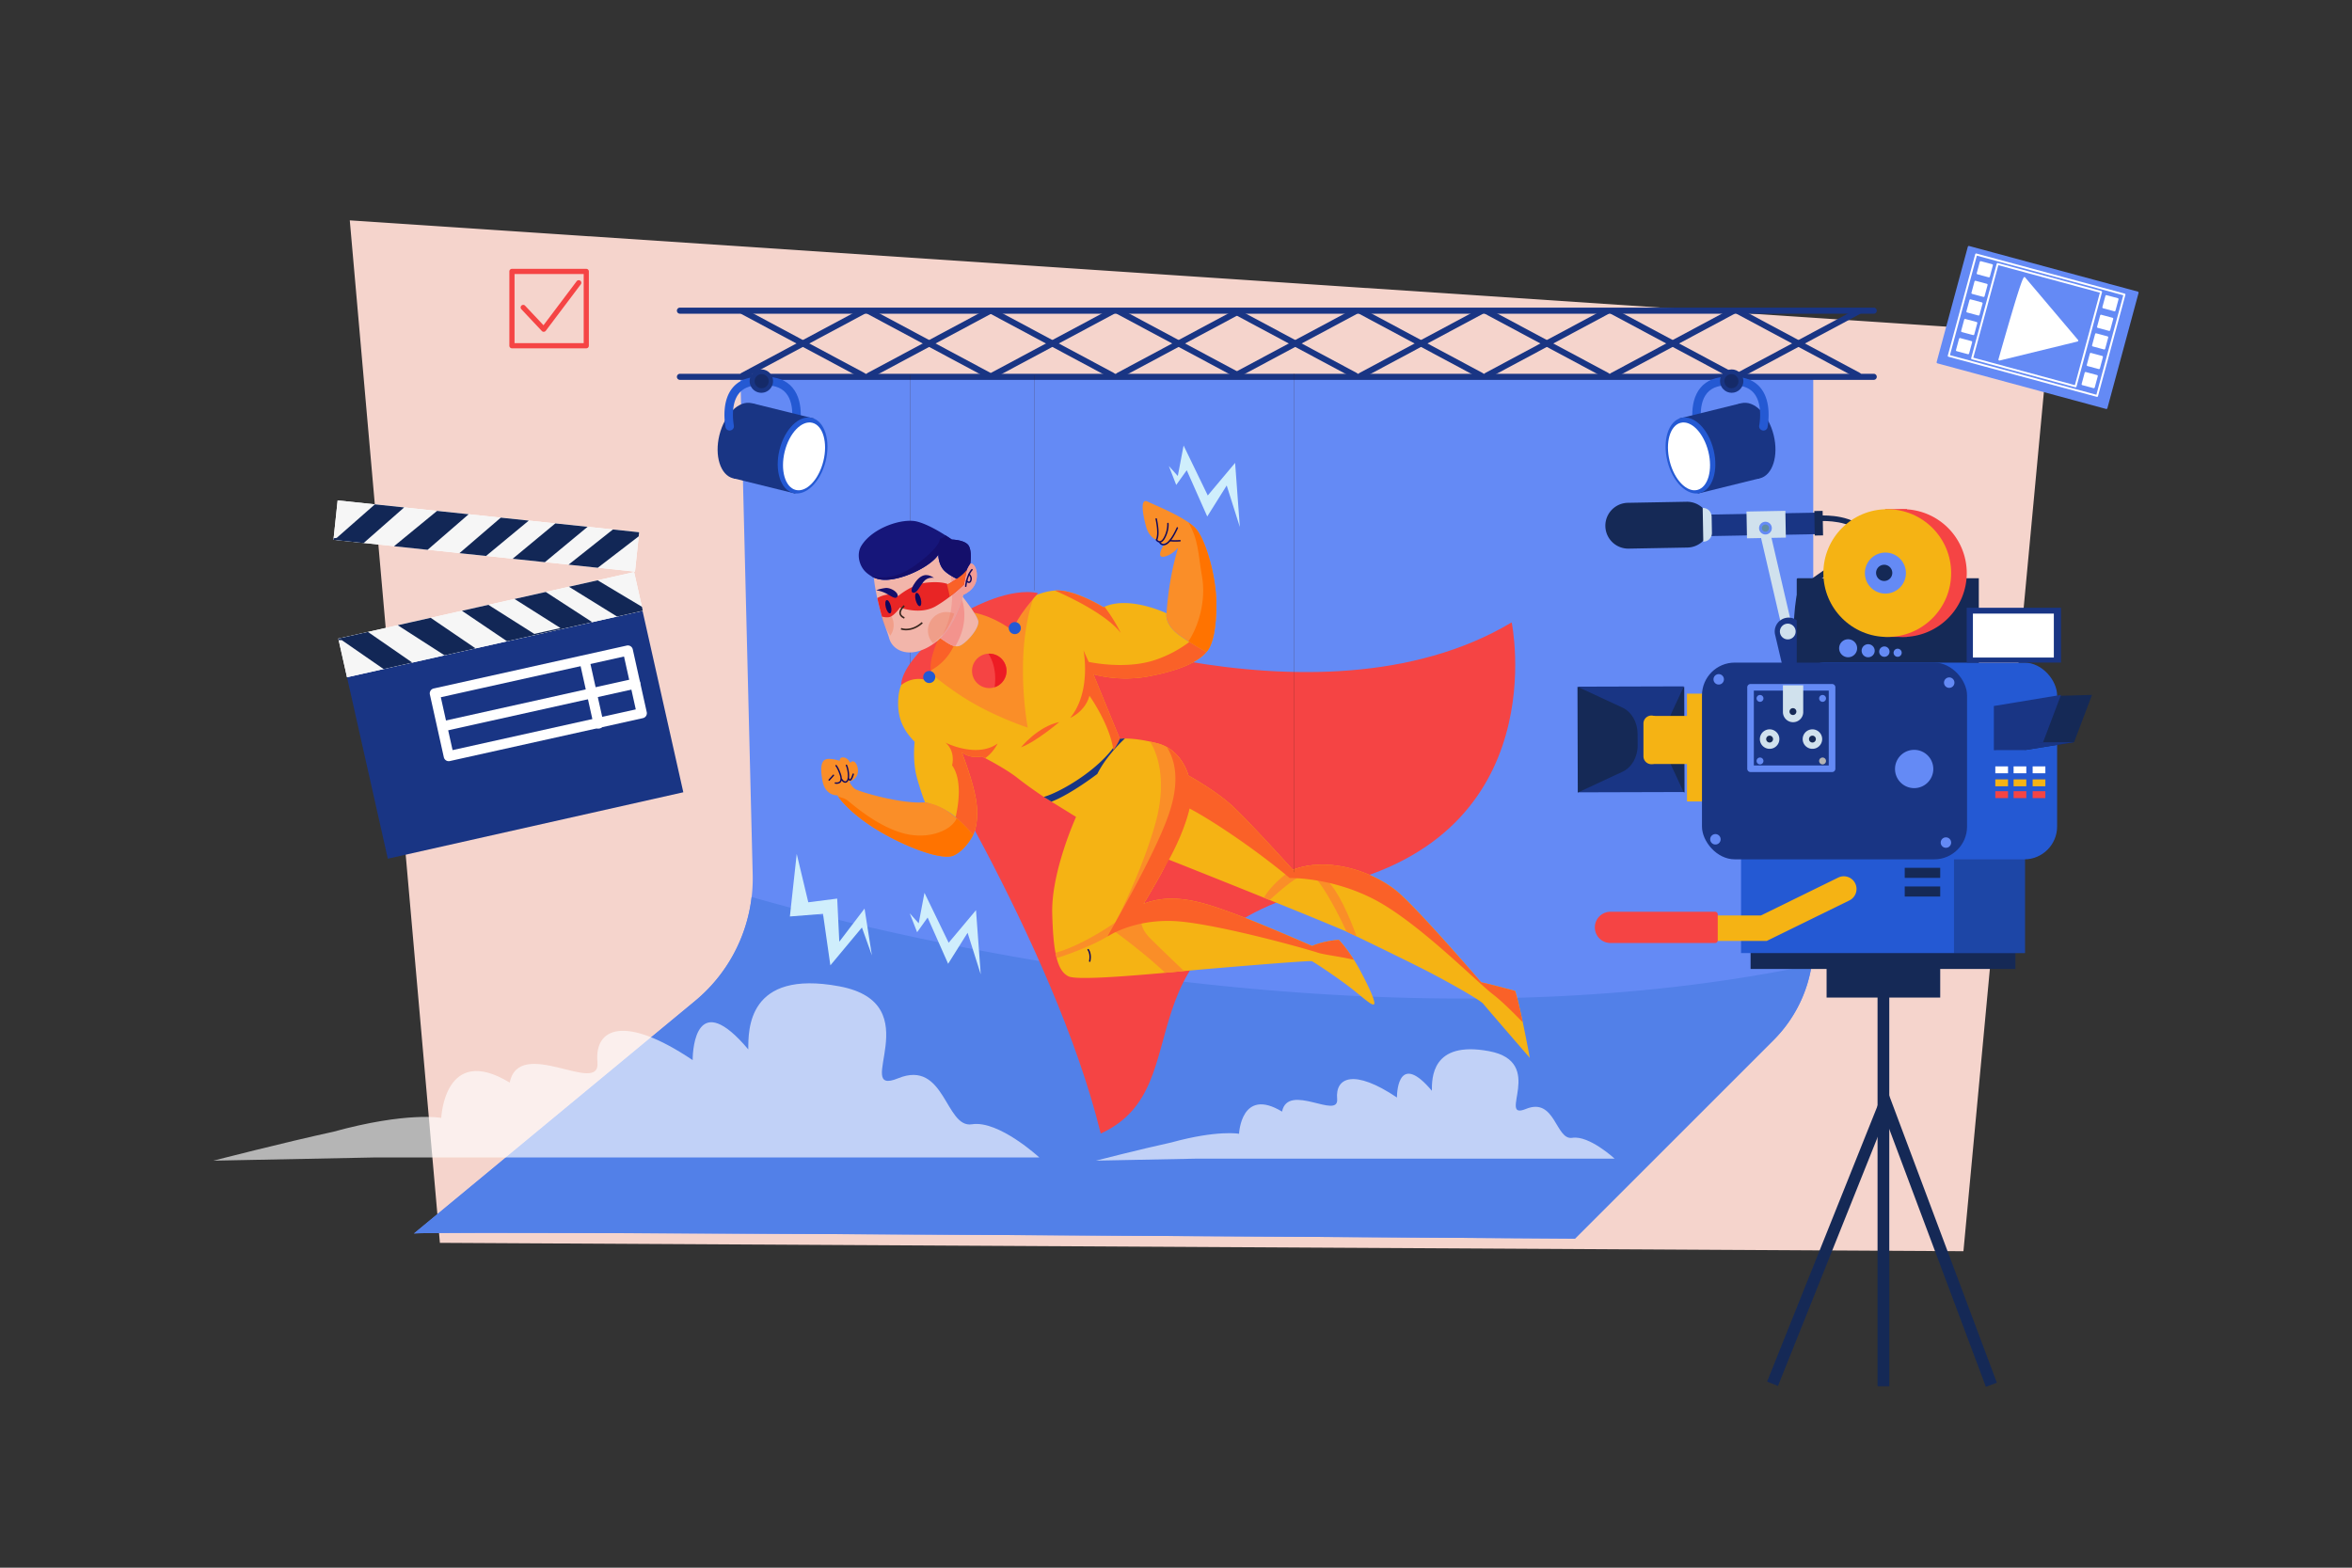 <svg xmlns="http://www.w3.org/2000/svg" xmlns:xlink="http://www.w3.org/1999/xlink" viewBox="0 0 4680 3120"><rect x="0" y="0" width="4680" height="3120" fill="#333333" stroke="none"/><defs><style>.cls-1{fill:none;}.cls-2,.cls-36,.cls-6{fill:#fff;}.cls-2{opacity:0;}.cls-3{fill:#f5d4cc;}.cls-4{fill:#648af5;}.cls-5{fill:#f54444;}.cls-7{fill:#5280e8;}.cls-8{fill:#193584;}.cls-9{fill:#2459d3;}.cls-10{opacity:0.22;}.cls-11{fill:#040404;}.cls-12{fill:#412016;}.cls-13{fill:#f5b314;}.cls-14{fill:#fa8e28;}.cls-15{fill:#fa6128;}.cls-16{fill:#f2b5aa;}.cls-17,.cls-39{fill:#ef7c59;}.cls-17,.cls-38{opacity:0.41;}.cls-18,.cls-23{fill:#f3938d;}.cls-18{opacity:0.7;}.cls-19{fill:#16167a;}.cls-20{fill:#e82525;}.cls-21{fill:#140f6b;}.cls-22{fill:#ed1c24;}.cls-24{fill:#ff7300;}.cls-25{fill:#10085d;}.cls-26{fill:#152956;}.cls-27{fill:#030303;}.cls-28{fill:#d0e1ed;}.cls-29{fill:#608da4;}.cls-30{fill:#b3b3b3;}.cls-31{clip-path:url(#clip-path);}.cls-32{fill:#f6f6f6;}.cls-33{fill:#122756;}.cls-34{clip-path:url(#clip-path-2);}.cls-35{fill:#cfeefc;}.cls-36{opacity:0.64;}.cls-37{fill:#38261f;}</style><clipPath id="clip-path"><rect class="cls-1" x="674.49" y="1203.76" width="603.27" height="78.92" transform="translate(2201.16 2242.07) rotate(167.33)"></rect></clipPath><clipPath id="clip-path-2"><rect class="cls-1" x="666.08" y="1027.32" width="603.27" height="78.92" transform="translate(1817.93 2229.38) rotate(-173.97)"></rect></clipPath></defs><title>08</title><g id="_08" data-name="08"><rect id="_08-2" data-name="08" class="cls-2" width="4680" height="3120"></rect><polygon class="cls-3" points="875.31 2473.48 3906.84 2490.16 4077.81 663.74 696 438.56 875.31 2473.48"></polygon><path class="cls-4" d="M4190.59,813.87l-335.5-90.73a2.2,2.2,0,0,1-1.54-2.7l62-229.3a2.2,2.2,0,0,1,2.7-1.55l335.5,90.73a2.21,2.21,0,0,1,1.54,2.7l-62,229.3A2.2,2.2,0,0,1,4190.59,813.87Z"></path><path class="cls-5" d="M1166.57,693.23H1018.68a5.14,5.14,0,0,1-5.15-5.14V540.2a5.14,5.14,0,0,1,5.15-5.15h147.89a5.14,5.14,0,0,1,5.14,5.15V688.09A5.14,5.14,0,0,1,1166.57,693.23Zm-142.75-10.29h137.61V545.34H1023.82Z"></path><path class="cls-5" d="M1081.88,660.37a5.12,5.12,0,0,1-3.74-1.62l-40.46-43a5.15,5.15,0,1,1,7.5-7l36.27,38.54,65.84-87.4a5.15,5.15,0,1,1,8.22,6.19L1086,658.32a5.13,5.13,0,0,1-3.83,2Z"></path><path class="cls-6" d="M4172.22,789.77,3877.09,710a1.93,1.93,0,0,1-1.36-2.37l54.55-201.71a1.94,1.94,0,0,1,2.38-1.36l295.12,79.81a2,2,0,0,1,1.37,2.37L4174.59,788.4A1.93,1.93,0,0,1,4172.22,789.77Zm-292.25-83,291.39,78.81,53.54-198-291.39-78.8Zm285.78,65.74-22.33-6a2,2,0,0,1-1.37-2.38l6-22.32a2,2,0,0,1,2.38-1.37l22.33,6a1.94,1.94,0,0,1,1.36,2.38l-6,22.32A2,2,0,0,1,4165.75,772.46Zm-250-67.6-22.33-6a1.94,1.94,0,0,1-1.36-2.38l6-22.32a1.94,1.94,0,0,1,2.38-1.36l22.33,6a1.94,1.94,0,0,1,1.36,2.38l-6,22.32A1.93,1.93,0,0,1,3915.79,704.86ZM4176,734.48l-22.33-6a1.94,1.94,0,0,1-1.36-2.38l6-22.32a1.94,1.94,0,0,1,2.38-1.36l22.33,6a1.93,1.93,0,0,1,1.36,2.37l-6,22.32A2,2,0,0,1,4176,734.48Zm-250-67.6-22.33-6a1.94,1.94,0,0,1-1.36-2.38l6-22.32a1.94,1.94,0,0,1,2.38-1.36l22.33,6a1.93,1.93,0,0,1,1.36,2.37l-6,22.32A2,2,0,0,1,3926.06,666.88Zm260.51,28.59-22.33-6a1.94,1.94,0,0,1-1.36-2.37l6-22.33a1.94,1.94,0,0,1,2.38-1.36l22.33,6a1.93,1.93,0,0,1,1.36,2.37l-6,22.33A1.94,1.94,0,0,1,4186.57,695.47Zm-250-67.6-22.33-6a1.93,1.93,0,0,1-1.36-2.37l6-22.33a1.94,1.94,0,0,1,2.38-1.36l22.33,6a1.93,1.93,0,0,1,1.36,2.37l-6,22.33A1.93,1.93,0,0,1,3936.61,627.87Zm260,30.64-22.34-6a1.93,1.93,0,0,1-1.36-2.37l6-22.33a1.93,1.93,0,0,1,2.37-1.36l22.33,6a2,2,0,0,1,1.37,2.37l-6,22.33A1.94,1.94,0,0,1,4196.57,658.51Zm-250-67.6-22.34-6a1.93,1.93,0,0,1-1.36-2.37l6-22.33a1.93,1.93,0,0,1,2.37-1.36l22.33,6a2,2,0,0,1,1.37,2.37l-6,22.33A1.94,1.94,0,0,1,3946.61,590.91Zm260.5,28.59-22.33-6a1.93,1.93,0,0,1-1.36-2.37l6-22.32a1.93,1.93,0,0,1,2.37-1.37l22.33,6a2,2,0,0,1,1.37,2.37l-6,22.33A1.94,1.94,0,0,1,4207.11,619.5Zm-250-67.6-22.33-6a1.93,1.93,0,0,1-1.36-2.37l6-22.32a1.94,1.94,0,0,1,2.37-1.37l22.33,6a2,2,0,0,1,1.37,2.38l-6,22.32A1.94,1.94,0,0,1,3957.15,551.9Z"></path><path class="cls-6" d="M4129.44,770.76,3923.62,715.1a1.94,1.94,0,0,1-1.37-2.37l50.81-187.86a1.93,1.93,0,0,1,2.37-1.36l205.82,55.66a2,2,0,0,1,1.37,2.37L4131.81,769.4A1.93,1.93,0,0,1,4129.44,770.76ZM3926.5,711.87l202.08,54.65,49.79-184.12-202.08-54.65Z"></path><path class="cls-6" d="M3977.89,717.49a1.93,1.93,0,0,1-.89-.52,2,2,0,0,1-.46-1.87c46.84-165.09,49.73-164.31,52.06-163.68a2.21,2.21,0,0,1,1.26,1l105,124.13a1.92,1.92,0,0,1,.36,1.85,1.94,1.94,0,0,1-1.37,1.28l-155,37.85A2,2,0,0,1,3977.89,717.49Z"></path><path class="cls-4" d="M823.52,2455.07l559.63-463a316.3,316.3,0,0,0,114.57-251.52L1473.27,752H3608V1879.11A270,270,0,0,1,3529,2070l-395.11,395.12S817.46,2449,823.52,2455.07Z"></path><path class="cls-7" d="M3529,2070a270,270,0,0,0,75.89-149.68C2715.4,2106.92,1726,1851.14,1495.54,1785.2A316.24,316.24,0,0,1,1383.15,1992l-559.64,463c-6-6.06,2310.33,10.09,2310.33,10.09Z"></path><path class="cls-8" d="M3728.08,756H1353.21a6.06,6.06,0,1,1,0-12.11H3728.08a6.06,6.06,0,1,1,0,12.11Z"></path><path class="cls-8" d="M3728.08,624.35H1353.21a6.06,6.06,0,1,1,0-12.11H3728.08a6.06,6.06,0,1,1,0,12.11Z"></path><path class="cls-8" d="M1478.44,753.37a6.05,6.05,0,0,1-2.86-11.39l238.24-127.5a6,6,0,1,1,5.72,10.66L1481.3,752.65A6,6,0,0,1,1478.44,753.37Z"></path><path class="cls-8" d="M1716.68,753.38a5.92,5.92,0,0,1-2.86-.72L1475.58,625.14a6,6,0,1,1,5.72-10.66L1719.54,742a6,6,0,0,1-2.86,11.39Z"></path><path class="cls-8" d="M1729.66,753.37A6.05,6.05,0,0,1,1726.8,742l238.25-127.5a6,6,0,1,1,5.72,10.66L1732.53,752.65A6.11,6.11,0,0,1,1729.66,753.37Z"></path><path class="cls-8" d="M1967.91,753.38a5.92,5.92,0,0,1-2.86-.72L1726.8,625.14a6.05,6.05,0,1,1,5.73-10.66L1970.77,742a6.05,6.05,0,0,1-2.86,11.39Z"></path><path class="cls-8" d="M1974.84,753.37A6.05,6.05,0,0,1,1972,742l238.25-127.5a6,6,0,1,1,5.72,10.66L1977.7,752.65A6.07,6.07,0,0,1,1974.84,753.37Z"></path><path class="cls-8" d="M2213.08,753.38a5.92,5.92,0,0,1-2.86-.72L1972,625.14a6.05,6.05,0,1,1,5.73-10.66L2215.94,742a6.05,6.05,0,0,1-2.86,11.39Z"></path><path class="cls-8" d="M2226.06,753.37A6.05,6.05,0,0,1,2223.2,742l238.24-127.5a6,6,0,1,1,5.72,10.66L2228.92,752.65A6,6,0,0,1,2226.06,753.37Z"></path><path class="cls-8" d="M2464.3,753.38a5.92,5.92,0,0,1-2.86-.72L2223.2,625.14a6,6,0,1,1,5.72-10.66L2467.16,742a6,6,0,0,1-2.86,11.39Z"></path><path class="cls-8" d="M2458.11,753.37a6,6,0,0,1-2.86-11.39l238.24-127.5a6,6,0,0,1,8.2,2.47,6.08,6.08,0,0,1-2.48,8.19L2461,752.65A6,6,0,0,1,2458.11,753.37Z"></path><path class="cls-8" d="M2696.35,753.38a5.92,5.92,0,0,1-2.86-.72L2455.25,625.14a6,6,0,1,1,5.72-10.66L2699.21,742a6.05,6.05,0,0,1-2.86,11.39Z"></path><path class="cls-8" d="M2708.45,753.37a6.05,6.05,0,0,1-2.86-11.39l238.24-127.5a6,6,0,1,1,5.72,10.66L2711.31,752.65A6,6,0,0,1,2708.45,753.37Z"></path><path class="cls-8" d="M2946.69,753.38a5.92,5.92,0,0,1-2.86-.72L2705.59,625.14a6,6,0,1,1,5.72-10.66L2949.55,742a6,6,0,0,1-2.86,11.39Z"></path><path class="cls-8" d="M2958.79,753.37a6.05,6.05,0,0,1-2.86-11.39l238.25-127.5a6,6,0,0,1,8.2,2.47,6.08,6.08,0,0,1-2.48,8.19L2961.66,752.65A6.11,6.11,0,0,1,2958.79,753.37Z"></path><path class="cls-8" d="M3197,753.38a5.92,5.92,0,0,1-2.86-.72L2955.93,625.14a6.05,6.05,0,1,1,5.73-10.66L3199.9,742a6.05,6.05,0,0,1-2.86,11.39Z"></path><path class="cls-8" d="M3209.14,753.37a6,6,0,0,1-2.86-11.39l238.24-127.5a6,6,0,1,1,5.72,10.66L3212,752.65A6,6,0,0,1,3209.14,753.37Z"></path><path class="cls-8" d="M3447.38,753.38a5.92,5.92,0,0,1-2.86-.72L3206.28,625.14a6,6,0,1,1,5.72-10.66L3450.24,742a6.05,6.05,0,0,1-2.86,11.39Z"></path><path class="cls-8" d="M3459.48,753.37a6.05,6.05,0,0,1-2.86-11.39l238.24-127.5a6.05,6.05,0,1,1,5.73,10.66L3462.34,752.65A6,6,0,0,1,3459.48,753.37Z"></path><path class="cls-8" d="M3697.72,753.38a5.92,5.92,0,0,1-2.86-.72L3456.62,625.14a6,6,0,1,1,5.72-10.66L3700.59,742a6.05,6.05,0,0,1-2.87,11.39Z"></path><path class="cls-9" d="M1523.5,749.94c-3.59,0-7.31.16-11.15.51l1.49,16.8c23-2,39.83,3,50,14.91,21.11,24.75,9.53,72,9.41,72.49l16.36,4.15c.58-2.28,13.85-56.12-12.89-87.54C1564.65,757.09,1546.78,749.94,1523.5,749.94Z"></path><rect class="cls-8" x="1462.73" y="829.44" width="153.94" height="126.11" transform="translate(2775.71 -387.95) rotate(103.89)"></rect><path class="cls-9" d="M1578.52,981.25c-25.36-6.27-37.63-44.83-27.42-86.13s39-69.7,64.4-63.43,37.64,44.84,27.42,86.13S1603.88,987.52,1578.52,981.25Z"></path><path class="cls-6" d="M1583.39,975.1c-21.25-5.25-31.07-39.43-22-76.34s33.75-62.57,55-57.32,31.06,39.43,21.94,76.34S1604.63,980.36,1583.39,975.1Z"></path><path class="cls-8" d="M1458.9,952c-25.35-6.27-37.63-44.83-27.42-86.13s39-69.69,64.41-63.43,37.63,44.84,27.42,86.14S1484.26,958.3,1458.9,952Z"></path><path class="cls-9" d="M1511.39,749.94c.75,0,1.51,0,2.27,0a8.29,8.29,0,0,1,8.12,9l0,.32a8.32,8.32,0,0,1-8.52,7.53c-19-.34-33.2,4.8-42.19,15.33-16,18.83-13.19,50.69-10.85,65.07a8.25,8.25,0,0,1-6.14,9.34l-.34.09a8.28,8.28,0,0,1-10.2-6.69c-2.8-17-5.94-54.5,14.66-78.71C1470.23,757.09,1488.11,749.94,1511.39,749.94Z"></path><path class="cls-8" d="M1491.68,758.47a23.26,23.26,0,1,1,23.26,23.26A23.27,23.27,0,0,1,1491.68,758.47Z"></path><g class="cls-10"><path class="cls-11" d="M1501.52,758.66a14,14,0,1,1,14,14A14,14,0,0,1,1501.52,758.66Z"></path></g><path class="cls-9" d="M3437.2,749.94c3.59,0,7.3.16,11.15.51l-1.49,16.8c-23-2-39.83,3-50,14.91-21.1,24.75-9.52,72-9.4,72.49l-16.36,4.15c-.58-2.28-13.85-56.12,12.89-87.54C3396,757.09,3413.92,749.94,3437.2,749.94Z"></path><rect class="cls-8" x="3344.03" y="829.44" width="153.94" height="126.11" transform="translate(3466.21 -2642.72) rotate(76.11)"></rect><path class="cls-9" d="M3382.18,981.25c25.35-6.27,37.63-44.83,27.42-86.13s-39-69.7-64.4-63.43-37.64,44.84-27.43,86.13S3356.82,987.52,3382.18,981.25Z"></path><path class="cls-6" d="M3377.31,975.1c21.25-5.25,31.07-39.43,21.94-76.34s-33.74-62.57-55-57.32-31.07,39.43-21.94,76.34S3356.07,980.36,3377.31,975.1Z"></path><path class="cls-8" d="M3501.79,952c25.36-6.27,37.64-44.83,27.43-86.13s-39-69.69-64.41-63.43-37.63,44.84-27.42,86.14S3476.43,958.3,3501.79,952Z"></path><path class="cls-9" d="M3449.31,749.94c-.75,0-1.51,0-2.27,0a8.31,8.31,0,0,0-8.13,9l0,.32a8.32,8.32,0,0,0,8.52,7.53c19-.34,33.21,4.8,42.19,15.33,16.06,18.83,13.2,50.69,10.86,65.07a8.25,8.25,0,0,0,6.14,9.34l.33.09a8.29,8.29,0,0,0,10.21-6.69c2.79-17,5.94-54.5-14.66-78.71C3490.46,757.09,3472.59,749.94,3449.31,749.94Z"></path><circle class="cls-8" cx="3445.75" cy="758.47" r="23.26"></circle><g class="cls-10"><path class="cls-11" d="M3459.18,758.66a14,14,0,1,0-14,14A14,14,0,0,0,3459.18,758.66Z"></path></g><rect class="cls-12" x="1810.81" y="746.11" width="0.34" height="611.31"></rect><path class="cls-5" d="M2007.85,1217.78s607.65,254.94,1000.08,20.93c0,0,88.06,423.2-358,524s-249.65,397.33-459.7,493.23c-93.15-380.84-392.5-848.47-392.5-848.47C1978.69,1332.61,2007.85,1217.78,2007.85,1217.78Z"></path><path class="cls-13" d="M2400.44,1297.61c-14.51,18.48-51.29,36.3-113.5,48.2s-111.34-4-111.34-4c14.16,34.39,46.21,112.93,51.82,126.56a14.29,14.29,0,0,0,.84,2s-2.93,8.57-12.81,22.5c-1.92,2.6-4,5.49-6.65,8.48-9.07,11.34-22.4,25-41.27,39.81-50.28,39.6-89.25,45.64-89.25,45.64l-1.32-.8c-5.83-3.93-31-20.82-52.61-37.87-19-15-50.48-32.2-64.06-39.27-4-2.1-6.45-3.45-6.45-3.45-26,4.88-40.11-8.36-40.11-8.36s24.93,62.56,29.6,103-7,61.67-7,61.67a334.26,334.26,0,0,0-34.78-35.48c-.5-.46-1.15-.94-1.64-1.4-21.92-19.15-59.26-28.11-59.26-28.11s-5.68-12.45-15.67-47.25-5-73.14-5-73.14c-22.73-23.3-36.26-49.06-32.15-90.66a85.32,85.32,0,0,1,10.67-33.48,113.15,113.15,0,0,1,28.43-33.55l.35-.27a.39.39,0,0,0,.19-.29l1.18-1.75c10.77-15.87,42.35-46.24,42.35-46.24,8.53,5.06,17.75,12.83,26.93,15.28a18.83,18.83,0,0,0,10.67.2c12.78-3.81,42.42-36.34,37.53-51.23-1.79-5.77-7.37-14.66-13.35-23.51,20.72-1,91.29-6.4,91.29-6.4a202,202,0,0,1,33.42-18.33c.16,0,.16,0,.25,0,1.17-.48,2.43-1,3.6-1.51,11.54-4.68,24.62-8.46,37.72-9.29a24.76,24.76,0,0,1,2.64-.21c38.2-1.39,93.91,33.38,93.91,33.38.75-.3,1.43-.68,2.19-1,50.24-22.17,123.52,13.22,123.52,13.22a6.74,6.74,0,0,0-.31,1.78c-.55,5.48.11,23.07,25.86,41.93,6.24,4.45,13.11,9,19.68,13.16C2384.3,1288.87,2400.44,1297.61,2400.44,1297.61Z"></path><path class="cls-14" d="M2057.69,1186.08c-41,114.28-12.67,262-12.67,262s-72.57-23.44-133.8-64a665.49,665.49,0,0,1-63.3-47.37c-8.83-7.53-15.69-13.84-20.49-18.46,9.42-15.25,43.47-48,43.47-48,8.61,5,17.77,12.8,27,15.31a18.89,18.89,0,0,0,10.69.17c12.71-3.82,42.37-36.31,37.53-51.19-1.88-5.82-7.41-14.74-13.39-23.5,20.64-1,91.3-6.49,91.3-6.49A202.48,202.48,0,0,1,2057.69,1186.08Z"></path><path class="cls-5" d="M2065.64,1180.45s-47.62,52.86-47.15,71l-7,1.38s-29.93-24.4-73.32-33.64l-5.42-8.27S2010,1168.29,2065.64,1180.45Z"></path><path class="cls-15" d="M1897.88,1285.45c-9.36,19.71-24.19,37.59-48.76,50.49a6.07,6.07,0,0,1-1.28.7l-1.52.76c-13,6.55-28.75,11.64-47.87,14.87a113.15,113.15,0,0,1,28.43-33.55l.35-.27a.39.39,0,0,0,.19-.29l1.18-1.75c10.77-15.87,42.35-46.24,42.35-46.24C1879.48,1275.23,1888.7,1283,1897.88,1285.45Z"></path><path class="cls-5" d="M1864.94,1276.74s-20.23,45.23-10.81,63.26a36,36,0,0,0-12.71,13.26s-23.06-8.83-48.24,10.16c1-38.32,58-87,58-87Z"></path><path class="cls-16" d="M1943.09,1153.23c-3.55,22-26.4,30.55-26.4,30.55s-.37,1.43-1.08,4c-3.18,11.17-13.49,43.74-31.23,67.22a123.48,123.48,0,0,1-11.55,13.28c-.63.68-1.28,1.28-1.93,1.93-19.53,18.66-42.28,28.11-60.06,28.3-22.08.17-37.1-12.3-41.52-28.14-3.39-12.15-8.09-21.92-14.32-43-1.9-6.33-3.92-13.71-6.07-22.5-1.29-5.16-2.4-10-3.37-14.48-5-22.78-6.44-36.45-6.8-40.9.75.35,1.53.66,2.32,1s1.61.59,2.4.85a52.2,52.2,0,0,0,10.48,2.31c.93.11,1.91.17,2.88.23a66.64,66.64,0,0,0,9.39,0,120.68,120.68,0,0,0,22.79-3.95c2.84-.75,5.67-1.58,8.54-2.49,1.43-.43,2.87-.92,4.27-1.41,28.8-10,56.41-27.75,65.14-42.28a51,51,0,0,0,1.07,9.82c1.22,6.32,3.89,14.55,9.75,21a1.41,1.41,0,0,1,.25.28,20.47,20.47,0,0,0,1.65,1.71,76.25,76.25,0,0,0,12.55,9.28c3.93,2.41,7.9,4.5,11.5,6.25,7.1,3.52,12.6,5.54,12.6,5.54v-.06c0-.31.32-1.64.8-3.69l0,0c.17-.9.4-1.85.71-3h0c.32-1.12.6-2.29,1-3.58a116.81,116.81,0,0,1,4.63-13.15s0-.08.07-.1a10.58,10.58,0,0,1,.48-1.19l0,0a60.58,60.58,0,0,1,4.7-8.67c.57-.87,1.18-1.78,1.8-2.6C1938.08,1120,1946.16,1133.93,1943.09,1153.23Z"></path><path class="cls-17" d="M1751.19,1208.39a115.36,115.36,0,0,0,20.4,56.55,36.82,36.82,0,0,0-20.4-56.55Z"></path><path class="cls-18" d="M1943.09,1153.23c-3.55,22-26.4,30.55-26.4,30.55s-.37,1.43-1.08,4c-3.18,11.17-13.49,43.74-31.23,67.22a123.48,123.48,0,0,1-11.55,13.28c26.84-47.86,22.49-88.47,19.41-122.43,3.93,2.41,7.9,4.5,11.5,6.25,7.1,3.52,12.6,5.54,12.6,5.54v-.06c0-.31.32-1.64.8-3.69l0,0c.17-.9.4-1.85.71-3h0c.32-1.12.6-2.29,1-3.58a116.81,116.81,0,0,1,4.63-13.15s0-.08.07-.1a10.58,10.58,0,0,1,.48-1.19l0,0a60.58,60.58,0,0,1,4.7-8.67c.57-.87,1.18-1.78,1.8-2.6C1938.08,1120,1946.16,1133.93,1943.09,1153.23Z"></path><polygon class="cls-16" points="1867 1103.68 1866.97 1103.7 1866.98 1103.66 1867 1103.68"></polygon><path class="cls-13" d="M3015,1972.09c4.46,14.47,9.92,38.55,15,62.3,7.55,35.88,14,71,14,71s-87.08-100.49-92.5-107.53-64.07-40.42-108.18-63.34c-33.6-17.44-109.57-54.29-143.92-70.88l-17.4-8.41c-.82-.39-1.68-.74-2.53-1.09-34.28-14.71-93-38.67-153-62.9-3.9-1.57-7.77-3.15-11.66-4.71-87.7-35.4-174.79-70-188.85-75.55-1.28-.56-1.95-.81-1.95-.81-1.37,4.37-5,12-9.66,20.92l0,.06c-14.42,27.47-39,67.78-39,67.78a141.8,141.8,0,0,1,18.36-6c55.52-13.91,112.35,7.37,159.47,24.5,52.3,19,157.7,65.26,157.7,65.26,24.54-10.87,53.19-12.14,53.19-12.14s13.56,13.61,30,39.69c4.13,6.54,8.45,13.88,12.79,22,21.47,40.36,30.67,63.72,27.13,66.44s-13.26-5.79-39.06-26.79-80.4-57.49-84.75-58.94-134.77,9.24-208.48,15.55c-12.5,1.06-28.12,2.52-45.53,4.09-11.89,1.09-24.66,2.28-37.85,3.45-80.76,7.24-177.27,14.78-192.46,7-10.6-5.44-18.14-16.29-23.29-36.07-.84-3.28-1.63-6.86-2.36-10.69-3.61-19-5.68-44.74-6.49-79.19-1.95-82.67,47.4-191.28,47.4-191.28l-48.88-30.3-14-8.63s39-6,89.34-45.63c18.87-14.82,32.11-28.49,41.28-39.8,15.32-18.75,19.37-31,19.37-31a74.44,74.44,0,0,1,10.14-.64c9.56-.07,26,.9,49.62,6l0,0c4.49,1,9.24,2.08,14.27,3.34a80.37,80.37,0,0,1,20,8.08c33.42,19,42.35,56.12,42.35,56.12s1.74,1,4.83,2.73c14,8,55.31,32.5,82.84,58,31.51,29.13,109.82,115.38,119.35,125.9.63.67,1,1,1,1a162.1,162.1,0,0,1,40-9.26c65.87-6.84,133.77,23.52,169.27,54,42.78,36.79,165.58,179.45,165.58,179.45C2953.28,1955.53,3015,1972.09,3015,1972.09Z"></path><path class="cls-16" d="M1927.22,1210.94c-.25.08-.13.12.21.14C1927.44,1211,1927.39,1210.89,1927.22,1210.94Z"></path><path class="cls-16" d="M1915.61,1187.73c-.41,1.52-1,3.46-1.72,5.71-4.42,14.17-14.19,41.23-29.51,61.51a127.29,127.29,0,0,1-13.48,15.21c6,3.51,12.23,8.33,18.56,11.78a34.63,34.63,0,0,0,11.27,4.14,17.63,17.63,0,0,0,7.87-.44c12.71-3.82,42.37-36.31,37.53-51.19-1.88-5.82-7.41-14.74-13.39-23.5C1926.38,1201.7,1919.46,1192.65,1915.61,1187.73Zm11.83,23.35c-.34,0-.48-.06-.24-.15S1927.44,1211,1927.44,1211.08Z"></path><path class="cls-19" d="M1894,1073.81s-4.85-3.42-12.43-8.21c-14-9-37.57-22.66-56.63-27.54-29.24-7.53-89.2,12.21-111.2,48.42-9.8,16.11-4.6,40.33,10.4,53.31a66,66,0,0,0,9.42,6.83,45.24,45.24,0,0,0,5.29,2.81c12.14,5.46,27.27,6.45,50.22.45,33-8.61,68-29.53,78-46.2,0,1.12.06,20.93,12.74,32.81,13,12.22,36.65,21,36.65,21s4-22.59,14.23-36a105.35,105.35,0,0,0,1-14.07c0-7.75-1-16.81-4.83-22.27C1919,1074.34,1894,1073.81,1894,1073.81Z"></path><path class="cls-14" d="M1903.58,1628.33c-4.23-3.67-8.65-7.24-13.2-10.56-25.63-18.74-49.8-20.93-49.8-20.93-48.48,3.69-132.13-21.65-139.21-26.64s-11.23-14.58-11.23-14.58c21.77-7.15,18.59-27.94,12.87-36.37s-11.24-1.11-11.24-1.11-4.16-9.5-13-10.65-7.69,6.7-7.69,6.7-20.4-6.69-29.11-2.39-9.76,19.55-5.17,43.24,21.73,28.19,29.47,27.8c0,0,.52,1,1.74,2.71l0,0c5.43,7.83,24.41,32,68.81,60.74,54.32,35.09,136.54,67.94,161.16,56.19s38.34-40.77,38.34-40.77A319.79,319.79,0,0,0,1903.58,1628.33Z"></path><path class="cls-14" d="M2381.67,1054.68c-3.93-5.1-10-10.25-17.2-15.22-26.37-18.38-68.57-35.1-80.78-41.11-15.48-7.71-10.2,24.27-3.08,50.06,4.38,15.7,13.14,22.7,19.34,25.63a13.17,13.17,0,0,0,2.63,1.06,20.56,20.56,0,0,0,4.29,1.18c2.83,13,10.74,4.49,10.74,4.49,12,2.11,15.27-2.94,15.27-2.94l10.86,14.09c-19.75,65-22.47,128.82-22.47,128.82s-.16.69-.31,1.78c-.55,5.48.11,23.07,25.86,41.93,5.66,4.06,11.87,8.1,17.94,12,18.36,11.8,35.68,21.17,35.68,21.17,12.48-12,20.72-48.1,19.79-100.26S2399.91,1078.36,2381.67,1054.68Z"></path><path class="cls-8" d="M2227.37,1468.39c-27,55.37-113.87,107.24-150.42,117.62.83.56,1.28.84,1.28.84l14,8.63c39.18-15.14,91.21-55.24,91.21-55.24,7-14.12,16.41-27.52,25.44-38.82a308.24,308.24,0,0,1,28.9-31.11l.61-.52a74.44,74.44,0,0,0-10.14.64S2227.93,1469.75,2227.37,1468.39Z"></path><path class="cls-14" d="M2363.38,1542.63l-.08-.05Z"></path><path class="cls-14" d="M2363.38,1542.63l-.08-.05c-.11-.06-.09,0,0,0l.08.05,1.22.69s-12.36-51.43-62.33-64.2c-5-1.26-9.78-2.36-14.27-3.34,15.38,22.71,34.24,78.64,11.51,161-27.27,98.81-80.08,198.83-80.08,198.83s-64.15,45.59-119.26,60.65c.73,3.83,1.52,7.41,2.36,10.69,28.59-9.34,83.63-29.2,115.88-52.89,0,0,60.58,43.9,99.87,82,13.19-1.17,26-2.36,37.85-3.45-16.38-15.5-44.19-42-66.67-64.35-28.95-28.77-21.85-53.5,4.25-75.3a141.8,141.8,0,0,0-18.36,6s43.14-70.91,48.64-88.76c0,0,41.34-71.18,46.32-119.88,1.6-15.73-3.73-33.3-5.71-46.94Z"></path><path class="cls-14" d="M2612.59,1721.73a162.1,162.1,0,0,0-40,9.26s-.32-.38-1-1c-13.78,9.46-40.89,30.27-56.84,56.56,3.89,1.56,7.76,3.14,11.66,4.71,27.22-24.86,65.51-58.18,82.08-51s52.18,72.7,70.88,113.94c.85.35,1.71.7,2.53,1.09l17.4,8.41c-7.77-21.76-27.06-71.93-49.37-100.88C2633.24,1741,2621.16,1728.49,2612.59,1721.73Z"></path><path class="cls-20" d="M1903.8,1152l-.06,0c-9,6.16-17.58,10.76-17.58,10.76a14.53,14.53,0,0,0-2.27-1c-4.52-1.61-16.24-4.46-38.73-2.33-30.26,2.88-57.56,26.47-57.56,26.47-15.51-5-28.89-3-42,4.35,1,4.49,2.08,9.32,3.37,14.49,2.15,8.78,4.17,16.16,6.07,22.49,5.54,1.31,12.28,2.13,16.86.15,9-4,19-18.27,19-18.27,5.87,2.11,42.32,14.32,71.76-3a269,269,0,0,0,27.2-18.56,353.41,353.41,0,0,0,28.21-24.15l5.58-29.51s0,.08-.07.11C1920.17,1139.92,1911.79,1146.56,1903.8,1152Z"></path><path class="cls-21" d="M1761.36,1170.3c-11.41,1.57-17.82,4.44-17.82,4.44a64.56,64.56,0,0,1,20.37,6.68c10.24,5.47,18.52,12.32,21.77,5.61C1789.09,1180,1772.77,1168.71,1761.36,1170.3Z"></path><path class="cls-21" d="M1821.9,1157.89c-14.78,19.82-5.91,24.41-.29,20.68s7.77-10.2,15.92-20.69,21-7.8,21-7.8C1850.11,1144.57,1836.7,1138.08,1821.9,1157.89Z"></path><path class="cls-21" d="M1894,1073.81s-4.85-3.42-12.43-8.21a23.83,23.83,0,0,1-11.51,6.6s3.11,14.45-46.46,51.07c-38.47,28.4-68.34,28.48-90,23.35a45.24,45.24,0,0,0,5.29,2.81c12.14,5.46,27.27,6.45,50.22.45,33-8.61,68-29.53,78-46.2,0,1.12.06,20.93,12.74,32.81,13,12.22,36.65,21,36.65,21s4-22.59,14.23-36a105.35,105.35,0,0,0,1-14.07c0-7.75-1-16.81-4.83-22.27C1919,1074.34,1894,1073.81,1894,1073.81Z"></path><path class="cls-5" d="M1966.73,1300.93l0,0a34.27,34.27,0,1,0,12.41,66.78,33,33,0,0,0,10.23-5.39,34.25,34.25,0,0,0-22.62-61.36Z"></path><path class="cls-22" d="M1966.73,1300.93c7.69,11.92,16.81,34.29,12.39,66.75a33,33,0,0,0,10.23-5.39,34.25,34.25,0,0,0-22.62-61.36Z"></path><path class="cls-23" d="M1884.38,1255a127.29,127.29,0,0,1-13.48,15.21c6,3.51,12.23,8.33,18.56,11.78a34.63,34.63,0,0,0,11.27,4.14c30.14-49.39,13.86-91.74,13.16-92.64C1909.47,1207.61,1899.7,1234.67,1884.38,1255Z"></path><path class="cls-15" d="M1881.31,1478c20.81,17.63,13.17,45.16,13.17,45.16,20.56,29,12.73,78.56,7,103.15a336.74,336.74,0,0,1,34.78,35.39s11.78-21.1,7-61.57-29.63-103-29.63-103,14.14,13.15,40.1,8.35c0,0,2.45,1.24,6.49,3.37,16.21-10.82,24.8-29.07,24.8-29.07C1943.35,1509.6,1881.31,1478,1881.31,1478Z"></path><path class="cls-15" d="M2297.18,1313.86c-59.57,19.46-130.86,3.44-130.86,3.44L2156,1294.53s16.27,81.93-26.49,134.13c0,0,29.37-11.81,38.29-43.94,0,0,40.34,56.52,47.64,108.18,9.94-13.88,12.79-22.47,12.79-22.47s-.29-.68-.85-2c-5.54-13.61-37.65-92.16-51.78-126.58,0,0,49.14,15.87,111.33,4s98.95-29.75,113.56-48.22c0,0-16.25-8.74-34-20A237.22,237.22,0,0,1,2297.18,1313.86Z"></path><path class="cls-15" d="M2031.57,1487.3c30-11.06,76.18-50.3,76.18-50.3C2064.86,1446,2031.57,1487.3,2031.57,1487.3Z"></path><path class="cls-15" d="M2195.57,1208.55s-55.69-34.81-93.94-33.43c-.87,0-1.77.07-2.6.18,30.19,13.19,102.88,47.74,131.13,84.38a338.1,338.1,0,0,0-32.43-52.13C2197,1207.87,2196.27,1208.2,2195.57,1208.55Z"></path><path class="cls-15" d="M1903.8,1152l-.06,0c-9,6.16-17.58,10.76-17.58,10.76a14.53,14.53,0,0,0-2.27-1c2.54,9.79,4.61,18.29,5.89,25.82a353.41,353.41,0,0,0,28.21-24.15l5.58-29.51s0,.08-.07.11C1920.17,1139.92,1911.79,1146.56,1903.8,1152Z"></path><path class="cls-15" d="M2947.44,1955.21s-122.8-142.66-165.58-179.45c-35.5-30.51-103.4-60.87-169.27-54a162.1,162.1,0,0,0-40,9.26s-.32-.38-1-1c-9.53-10.52-87.84-96.77-119.35-125.9-27.53-25.49-68.88-50-82.84-58-3.09-1.76-4.83-2.73-4.83-2.73s-8.93-37.17-42.35-56.12c15.63,25.57,26.55,66.86,3,134.57-30.29,87.08-123.68,243.25-121.29,241.79s59.92-39,149.25-29.2,249.15,54.89,268.68,61.49c12.74,4.33,45.93,7.8,72.16,14.38-16.4-26.08-30-39.69-30-39.69s-28.65,1.27-53.19,12.14c0,0-105.4-46.26-157.7-65.26-47.13-17.13-103.95-38.41-159.47-24.5a141.8,141.8,0,0,0-18.36,6s24.53-40.31,39-67.78l0-.06c.42-.62,5.09-8.13,11.61-20.11,12.54-23,31.89-62.55,41-102,53.42,28.24,141.51,89.54,199.4,138.45,0,0,82.48-2.23,169,42.95s203.55,164.21,235.68,188.75c17.91,13.67,41.27,37.32,58.87,55.29-5-23.75-10.49-47.83-15-62.3C3015,1972.09,2953.28,1955.53,2947.44,1955.21Z"></path><path class="cls-24" d="M2381.66,1054.73c-3.93-5.1-10-10.26-17.16-15.3,20.87,35.25,19.79,66,27.08,106.67,8.91,49.88-7.08,100.8-26.86,130.37,18.41,11.79,35.76,21.13,35.76,21.13,12.42-12,20.7-48,19.78-100.25S2399.88,1078.36,2381.66,1054.73Z"></path><path class="cls-14" d="M2338.1,1050.2c-1.5,22.22-22.86,35.06-22.86,35.06s-18.86,30.17,5.92,21.3,35.81-37.34,35.81-37.34C2338.1,1075.06,2338.1,1050.2,2338.1,1050.2Z"></path><path class="cls-24" d="M1903.58,1628.33c-9.63,24.21-57,44.48-108.7,29.36-54.31-15.86-101.57-60-110.31-65.93-4.47-3-9.92-4.43-16.57-6.18,5.43,7.83,24.41,32,68.81,60.74,54.32,35.09,136.54,67.94,161.16,56.19s38.34-40.77,38.34-40.77A319.79,319.79,0,0,0,1903.58,1628.33Z"></path><path class="cls-25" d="M1933,1132.78c-11,12.73-12.7,33-12.78,33.86a1.42,1.42,0,0,0,2.3,1.24,1.42,1.42,0,0,0,.56-1c0-.2,1.72-20.17,12.1-32.21a1.44,1.44,0,0,0-2.18-1.87Z"></path><path class="cls-25" d="M1929.06,1141.83a1.46,1.46,0,0,0-2,.18,1.43,1.43,0,0,0,.17,2c.22.18,5.3,4.56,3.18,10.84-.35,1.05-1,2.33-2,2.54-1.42.31-3.4-1.38-4-2a1.38,1.38,0,0,0-2-.06,1.43,1.43,0,0,0-.07,2c.34.36,3.43,3.54,6.67,2.84a4.47,4.47,0,0,0,1.75-.82,7.41,7.41,0,0,0,2.31-3.6C1935.86,1147.63,1929.33,1142.07,1929.06,1141.83Z"></path><path class="cls-25" d="M2300.32,1031.39a1.47,1.47,0,0,0-1.09,1.68c4.92,23.85,3.42,35.38.72,41a13.17,13.17,0,0,0,2.63,1.06c3.88-7.9,3.66-22.18-.58-42.62A1.38,1.38,0,0,0,2300.32,1031.39Z"></path><path class="cls-25" d="M2323.76,1040.49a1.41,1.41,0,0,0-1.28,1.56c0,.13,1.15,13.19-6.76,27.65-2.51,4.6-5.22,7.11-7.79,7.25-3.14.16-5.48-3.11-5.51-3.14a1.42,1.42,0,0,0-2-.36,1.47,1.47,0,0,0-.36,2c.13.18,3.25,4.61,8,4.36a8.57,8.57,0,0,0,4.8-1.92,21.61,21.61,0,0,0,5.36-6.81c8.36-15.28,7.15-28.74,7.09-29.3A1.42,1.42,0,0,0,2323.76,1040.49Z"></path><path class="cls-25" d="M2343.23,1049.3a1.45,1.45,0,0,0-1.9.72c-12.71,28-21.71,32.36-25.95,32.49a7.24,7.24,0,0,1-6.12-3.34,1.44,1.44,0,0,0-1.94-.59,1.4,1.4,0,0,0-.59,1.93,10,10,0,0,0,8.74,4.86,14.35,14.35,0,0,0,8.23-3.39c6.41-4.94,13.17-15.23,20.24-30.78A1.44,1.44,0,0,0,2343.23,1049.3Z"></path><path class="cls-25" d="M2347.83,1074.77c-14.77.94-19.35-.37-19.42-.38a1.42,1.42,0,1,0-.86,2.71c.19.07,4.9,1.51,20.46.52a1.45,1.45,0,0,0,.77-.29,1.43,1.43,0,0,0-1-2.56Z"></path><path class="cls-25" d="M2164.25,1889a1.45,1.45,0,0,0-.16,2c.06.07,5.71,6.9,2.84,21.62a1.45,1.45,0,0,0,1.14,1.68,1.4,1.4,0,0,0,1.14-.28,1.26,1.26,0,0,0,.52-.85c3.14-16.06-3.19-23.7-3.46-24A1.45,1.45,0,0,0,2164.25,1889Z"></path><path class="cls-25" d="M1823.67,1179.91c-2.8.72-3.55,7.21-1.67,14.5s5.66,12.6,8.46,11.88,3.54-7.2,1.67-14.5S1826.47,1179.19,1823.67,1179.91Z"></path><path class="cls-25" d="M1764.26,1194.35c-2.79.71-3.53,7.2-1.66,14.48s5.65,12.62,8.45,11.9,3.54-7.21,1.67-14.49S1767.07,1193.63,1764.26,1194.35Z"></path><path class="cls-25" d="M1657.27,1542.08l-8.48,9.46a1.39,1.39,0,0,0,1.88,2l.18-.18,8.49-9.46a1.4,1.4,0,0,0-.11-2A1.38,1.38,0,0,0,1657.27,1542.08Z"></path><path class="cls-25" d="M1698.17,1539.42a1.39,1.39,0,0,0-1.74.93c-3.2,10.61-5.25,10.64-5.25,10.64-.47,0-1.32-1.47-1.76-2.93,1.16-8.62-1.42-20.62-4-25.62a1.39,1.39,0,0,0-2.46,1.29c3.55,6.75,6.26,25.9,1.29,30.3a3.38,3.38,0,0,1-2.88,1c-2.74-.48-5.4-4.37-6.3-6a32.19,32.19,0,0,0-2.29-9.89c-.14-.43-3.5-10.37-8-16.13a1.39,1.39,0,1,0-2.2,1.69c4.16,5.39,7.48,15.22,7.53,15.37,2.7,7.09,2.94,12.23.71,14.87-2.72,3.16-8.25,2.09-8.3,2.08a1.39,1.39,0,0,0-.56,2.73c.26,0,5.88,1.14,9.73-1.83a7.56,7.56,0,0,0,1.24-1.17,8.9,8.9,0,0,0,1.7-3.41c1.49,1.88,3.61,4,6.19,4.42a6,6,0,0,0,4.79-1.27c.15-.11.29-.23.44-.36a9.72,9.72,0,0,0,2.38-4,3.53,3.53,0,0,0,2.7,1.62,3.39,3.39,0,0,0,2.17-.78c2-1.53,3.83-5.35,5.79-11.84A1.38,1.38,0,0,0,1698.17,1539.42Z"></path><path class="cls-9" d="M2011.91,1240.57a12,12,0,1,0,16.89,2.18A12,12,0,0,0,2011.91,1240.57Z"></path><path class="cls-9" d="M1841.65,1337.88a12,12,0,1,0,16.89,2.19A12,12,0,0,0,1841.65,1337.88Z"></path><rect class="cls-12" x="2057.52" y="746.91" width="0.34" height="428.21"></rect><rect class="cls-12" x="2575.24" y="743.1" width="0.34" height="992.7"></rect><rect class="cls-26" x="3483.3" y="1877.83" width="527.01" height="50.59"></rect><rect class="cls-9" x="3464.33" y="1681.78" width="564.95" height="215.02"></rect><g class="cls-10"><rect class="cls-27" x="3888.04" y="1681.78" width="141.24" height="215.02"></rect></g><path class="cls-26" d="M3262.27,1408.14c-18.28,8.5-30.23,29.27-30.11,52.34l.12,23.49c.11,22.88,12.1,43.41,30.26,51.84l89.35,41.47-.6-210.52Z"></path><rect class="cls-8" x="3401.05" y="1022.07" width="214.11" height="42.82" transform="translate(-18.39 63.94) rotate(-1.04)"></rect><path class="cls-26" d="M3356,998.58l-117.39,2.13a45.59,45.59,0,0,0,1.65,91.16l117.4-2.14a45.71,45.71,0,0,0,44.75-46.4h0A45.73,45.73,0,0,0,3356,998.58Z"></path><path class="cls-28" d="M3388,1010.89l1.22,67.22a17.49,17.49,0,0,0,17.18-17.81l-.58-32.23A17.51,17.51,0,0,0,3388,1010.89Z"></path><rect class="cls-28" x="3536.62" y="1048.34" width="20.26" height="322.31" transform="translate(-181.69 833.91) rotate(-13.08)"></rect><rect class="cls-26" x="3610.53" y="1016.84" width="16.57" height="48.81" transform="translate(-18.31 65.88) rotate(-1.04)"></rect><rect class="cls-28" x="3475.7" y="1017.16" width="77.35" height="53.29" transform="translate(-18.76 65.38) rotate(-1.06)"></rect><path class="cls-4" d="M3517.37,1039.23a12.66,12.66,0,1,0,7.34,16.34A12.67,12.67,0,0,0,3517.37,1039.23Z"></path><path class="cls-29" d="M3515.41,1044.4a7.14,7.14,0,1,0,4.14,9.21A7.14,7.14,0,0,0,3515.41,1044.4Z"></path><path class="cls-26" d="M3625,1025.94l.41,11c.63,0,62.43-2,75.67,27.5,7.07,15.72-39.9,48.24-71,69.77s-50.37,35.32-53.74,46.54c-7.57,25.21-8.62,103.37-8.67,106.68l11.05.14c0-.79,1.08-79.91,8.21-103.64,2.43-8.08,27.41-25.38,49.45-40.64,42.08-29.14,85.6-59.28,74.77-83.38C3694.92,1023.7,3627.88,1025.83,3625,1025.94Z"></path><path class="cls-8" d="M3552.64,1229.92a27.62,27.62,0,0,0-20.57,33.21l19.4,82.47,53.78-12.64-19.39-82.48A27.62,27.62,0,0,0,3552.64,1229.92Z"></path><path class="cls-28" d="M3562.89,1242.23a15.66,15.66,0,1,0,9.07,20.19A15.66,15.66,0,0,0,3562.89,1242.23Z"></path><rect class="cls-26" x="3642.6" y="1150.81" width="294.84" height="169.54"></rect><path class="cls-26" d="M3575.14,1153v167.35H3870V1150.81H3577.33A2.19,2.19,0,0,0,3575.14,1153Z"></path><path class="cls-5" d="M3786.32,1013.42a127.13,127.13,0,1,0,127.12,127.13A127.13,127.13,0,0,0,3786.32,1013.42Z"></path><rect class="cls-5" x="3751.15" y="1013.27" width="43.36" height="254.3"></rect><circle class="cls-13" cx="3755.26" cy="1140.55" r="127.13"></circle><path class="cls-4" d="M3751.57,1099.75a40.8,40.8,0,1,0,40.8,40.8A40.8,40.8,0,0,0,3751.57,1099.75Z"></path><path class="cls-26" d="M3749.15,1124a16.13,16.13,0,1,0,16.12,16.12A16.13,16.13,0,0,0,3749.15,1124Z"></path><path class="cls-4" d="M3677.41,1272.24a17.91,17.91,0,1,0,17.91,17.91A17.91,17.91,0,0,0,3677.41,1272.24Z"></path><path class="cls-4" d="M3717.27,1282.09a13,13,0,1,0,13,13A13,13,0,0,0,3717.27,1282.09Z"></path><path class="cls-4" d="M3749.51,1286.57a10.3,10.3,0,1,0,10.3,10.3A10.3,10.3,0,0,0,3749.51,1286.57Z"></path><path class="cls-4" d="M3775.93,1291.05a8.06,8.06,0,1,0,8.06,8.06A8.06,8.06,0,0,0,3775.93,1291.05Z"></path><rect class="cls-9" x="3565.78" y="1318.71" width="527.45" height="391.52" rx="65.24"></rect><path class="cls-8" d="M3181.45,1455.62c8.5,18.28,29.28,30.23,52.34,30.11l23.49-.12c22.88-.12,43.41-12.1,51.84-30.26l41.47-89.35-210.51.6Z"></path><path class="cls-8" d="M3256.35,1457.17l-23.49.12c-22.89.12-43.41,12.1-51.84,30.27l-41.47,89.35,210.51-.61-41.38-89C3300.19,1469,3279.42,1457.05,3256.35,1457.17Z"></path><path class="cls-26" d="M3228.23,1408.23l-89.36-41.47.6,210.52,89-41.38c18.28-8.5,30.23-29.27,30.11-52.34l-.12-23.49C3258.37,1437.19,3246.39,1416.66,3228.23,1408.23Z"></path><rect class="cls-13" x="3356.76" y="1380.5" width="37.68" height="214.58"></rect><rect class="cls-8" x="3386.59" y="1318.71" width="527.45" height="391.52" rx="65.24"></rect><path class="cls-4" d="M3645.4,1361.3H3483.23a6.55,6.55,0,0,0-6.55,6.55V1530a6.55,6.55,0,0,0,6.55,6.55H3645.4A6.55,6.55,0,0,0,3652,1530V1367.85A6.55,6.55,0,0,0,3645.4,1361.3Zm-6.55,162.17H3489.79V1374.41h149.06Z"></path><path class="cls-4" d="M3419.9,1341.64a10.38,10.38,0,1,0,10.37,10.38A10.38,10.38,0,0,0,3419.9,1341.64Z"></path><path class="cls-4" d="M3413.35,1660a10.38,10.38,0,1,0,10.37,10.38A10.38,10.38,0,0,0,3413.35,1660Z"></path><path class="cls-4" d="M3878.55,1348.2a10.38,10.38,0,1,0,10.37,10.37A10.37,10.37,0,0,0,3878.55,1348.2Z"></path><path class="cls-4" d="M3872,1666.51a10.38,10.38,0,1,0,10.38,10.38A10.38,10.38,0,0,0,3872,1666.51Z"></path><path class="cls-4" d="M3626.56,1383.14a6.83,6.83,0,1,0,6.83,6.83A6.83,6.83,0,0,0,3626.56,1383.14Z"></path><path class="cls-30" d="M3626.56,1507.63a6.83,6.83,0,1,0,6.83,6.83A6.83,6.83,0,0,0,3626.56,1507.63Z"></path><path class="cls-4" d="M3502.07,1383.14a6.83,6.83,0,1,0,6.83,6.83A6.82,6.82,0,0,0,3502.07,1383.14Z"></path><path class="cls-4" d="M3502.07,1507.63a6.83,6.83,0,1,0,6.83,6.83A6.82,6.82,0,0,0,3502.07,1507.63Z"></path><path class="cls-28" d="M3606.36,1451.54a19.39,19.39,0,1,0,19.39,19.39A19.39,19.39,0,0,0,3606.36,1451.54Z"></path><path class="cls-26" d="M3606.36,1464.1a6.83,6.83,0,1,0,6.83,6.83A6.83,6.83,0,0,0,3606.36,1464.1Z"></path><path class="cls-28" d="M3521.19,1451.54a19.39,19.39,0,1,0,19.38,19.39A19.39,19.39,0,0,0,3521.19,1451.54Z"></path><path class="cls-26" d="M3521.19,1464.1a6.83,6.83,0,1,0,6.82,6.83A6.83,6.83,0,0,0,3521.19,1464.1Z"></path><path class="cls-28" d="M3547.66,1417.54a20.21,20.21,0,0,0,40.41,0V1364h-40.41Z"></path><path class="cls-26" d="M3567.59,1409.35a6.83,6.83,0,1,0,6.83,6.83A6.83,6.83,0,0,0,3567.59,1409.35Z"></path><path class="cls-4" d="M3808.79,1492.34a38.09,38.09,0,1,0,38.09,38.09A38.08,38.08,0,0,0,3808.79,1492.34Z"></path><rect class="cls-8" x="3913.34" y="1209.58" width="187.61" height="109.09"></rect><rect class="cls-6" x="3925.7" y="1221.17" width="161.02" height="87.48"></rect><rect class="cls-13" x="3288.31" y="1424.86" width="85.38" height="95.65"></rect><path class="cls-13" d="M3285.94,1424.07a15.87,15.87,0,0,0-15.82,15.81v65.62a15.82,15.82,0,0,0,31.63,0v-65.62A15.86,15.86,0,0,0,3285.94,1424.07Z"></path><polygon class="cls-26" points="4029.02 1492.85 4127.04 1477.04 4162.61 1382.97 4098.58 1384.81 4029.02 1492.85"></polygon><polygon class="cls-8" points="3980.8 1485.21 3967.36 1492.85 4027.7 1492.85 4127.04 1477.04 4062.48 1477.3 3980.8 1485.21"></polygon><polygon class="cls-8" points="3967.36 1492.85 4065.38 1477.04 4100.95 1382.97 3967.36 1405.1 3967.36 1492.85"></polygon><path class="cls-13" d="M3657.68,1746.55,3503.78,1822H3279.87a25.3,25.3,0,1,0,0,50.59h235.65L3679.93,1792a25.29,25.29,0,0,0-22.25-45.43Z"></path><path class="cls-5" d="M3412.68,1814.59H3204.51a31.09,31.09,0,0,0,0,62.18h208.17a5.27,5.27,0,0,0,5.27-5.27v-51.64A5.26,5.26,0,0,0,3412.68,1814.59Z"></path><rect class="cls-26" x="3790.02" y="1727.1" width="70.62" height="20.03"></rect><rect class="cls-26" x="3790.02" y="1764.26" width="70.62" height="20.03"></rect><rect class="cls-6" x="4044.56" y="1525.26" width="25.3" height="13.7"></rect><rect class="cls-6" x="4006.62" y="1525.26" width="25.3" height="13.7"></rect><rect class="cls-6" x="3970.26" y="1525.26" width="25.3" height="13.7"></rect><rect class="cls-13" x="4044.56" y="1551.15" width="25.3" height="13.7"></rect><rect class="cls-13" x="4006.62" y="1551.15" width="25.3" height="13.7"></rect><rect class="cls-13" x="3970.26" y="1551.15" width="25.3" height="13.7"></rect><rect class="cls-5" x="4044.56" y="1574.67" width="25.3" height="13.7"></rect><rect class="cls-5" x="4006.62" y="1574.67" width="25.3" height="13.7"></rect><rect class="cls-5" x="3970.26" y="1574.67" width="25.3" height="13.7"></rect><rect class="cls-26" x="3634.55" y="1922.1" width="226.09" height="63.24"></rect><rect class="cls-26" x="3735.94" y="1953.72" width="23.33" height="805.11"></rect><polygon class="cls-26" points="3516.2 2749.64 3537.84 2758.32 3751.15 2225.48 3951.51 2760 3973.33 2751.82 3751.88 2160.93 3516.2 2749.64"></polygon><rect class="cls-8" x="722.36" y="1264.88" width="602.67" height="382.65" transform="translate(-294.46 259.99) rotate(-12.67)"></rect><g class="cls-31"><rect class="cls-6" x="674.49" y="1203.76" width="603.27" height="78.92" transform="translate(-248.93 244.39) rotate(-12.67)"></rect><rect class="cls-32" x="674.49" y="1203.76" width="603.27" height="78.92" transform="translate(-248.93 244.39) rotate(-12.67)"></rect><polygon class="cls-33" points="980.94 1164.92 1115.27 1249.93 1063.24 1261.63 929.21 1176.8 750.87 1218.25 897.22 1312.37 831.79 1326.6 693.63 1231.04 655.71 1230.66 655.27 1273.7 680.01 1273.95 822.67 1372.64 1007.88 1332.36 842.61 1219.78 904.21 1205.46 1055.29 1307.54 1226.1 1269.14 1062.05 1162.62 1107.38 1152.43 1280.9 1259.94 1302.99 1223 1144.46 1128.16 980.94 1164.92"></polygon></g><g class="cls-34"><rect class="cls-6" x="928.25" y="765.15" width="78.92" height="603.27" transform="translate(-194.89 1917) rotate(-83.97)"></rect><rect class="cls-32" x="928.25" y="765.15" width="78.92" height="603.27" transform="translate(-194.89 1917) rotate(-83.97)"></rect><polygon class="cls-33" points="1108.59 1141.8 1062.38 1136.91 1213.02 1012.15 1038.91 993.75 900.64 1112.6 837.8 1105.49 988.96 974.57 800.33 955.97 670.03 1070.48 645.49 1073.58 650.9 1116.29 688.52 1111.53 814.71 1000.65 881.35 1007.22 746.86 1117.62 928.78 1138.19 1060.77 1028.96 1109.88 1037.63 981.55 1144 1148.21 1161.62 1294.72 1049.1 1268.51 1014.96 1108.59 1141.8"></polygon></g><path class="cls-6" d="M1259.09,1292.42a10,10,0,0,0-12-7.62L863,1370.2a10,10,0,0,0-7.62,12L883.11,1507a10,10,0,0,0,12,7.63l384.14-85.41a10,10,0,0,0,7.62-12ZM900.54,1492.86l-23.4-105.23,364.53-81.05,23.4,105.24Z"></path><path class="cls-6" d="M1261.75,1350.65,879,1435.74a10,10,0,0,0,4.35,19.61l382.76-85.1a10,10,0,1,0-4.36-19.6Z"></path><path class="cls-6" d="M1173,1313a10,10,0,1,0-19.6,4.35l27.75,124.85a10,10,0,0,0,19.61-4.36Z"></path><polygon class="cls-35" points="1670.04 1874.17 1665.86 1788.38 1608.32 1795.71 1585.31 1699.46 1571.71 1823.95 1637.61 1818.72 1652.26 1921.24 1715.03 1845.92 1734.9 1901.37 1720.26 1808.26 1670.04 1874.17"></polygon><polygon class="cls-35" points="1887.64 1876.26 1839.51 1776.88 1828.01 1837.55 1810.22 1817.68 1824.87 1855.34 1845.79 1826.05 1886.59 1918.11 1925.3 1856.38 1951.45 1939.03 1942.04 1811.4 1887.64 1876.26"></polygon><polygon class="cls-35" points="2403.22 986.08 2355.1 886.69 2343.59 947.37 2325.8 927.49 2340.45 965.15 2361.37 935.86 2402.17 1027.92 2440.88 966.2 2467.03 1048.84 2457.62 921.22 2403.22 986.08"></polygon><path class="cls-36" d="M1933.92,2237.55c-53.22,8.51-53.22-129.86-146.89-91.54s66-149-117.08-183.07-181,87.28-181,125.59c-102.18-121.33-110.69-4.25-110.69,21.29-136.24-91.53-195.85-63.86-189.46,4.26s-155.4-53.22-174.56,40.45c-129.86-78.77-136.24,70.25-136.24,70.25s-68.12-12.78-215,27.67c-97.92,21.29-238.42,57.48-238.42,57.48l321.44-6.39H2068S1987.13,2229,1933.92,2237.55Z"></path><path class="cls-36" d="M3128.53,2264.48c-33.42,5.34-33.42-81.55-92.23-57.48s41.44-93.58-73.52-115-113.63,54.8-113.63,78.86c-64.16-76.19-69.51-2.67-69.51,13.37-85.55-57.48-123-40.1-119,2.67s-97.58-33.41-109.62,25.4c-81.54-49.46-85.55,44.12-85.55,44.12s-42.77-8-135,17.37c-61.49,13.37-149.72,36.1-149.72,36.1l201.85-4h830.13S3162,2259.13,3128.53,2264.48Z"></path><path class="cls-37" d="M1793.37,1249.78l-1.16,3a32.48,32.48,0,0,0,11.53,1.66c8.22-.14,20-2.88,32.47-14l-2.12-2.37C1812.84,1257,1794.15,1250.08,1793.37,1249.78Z"></path><path class="cls-37" d="M1800.24,1206.69l-2.19-2.3c-6.73,6.41-9.57,12.27-8.43,17.41,1.49,6.7,9.15,9.34,9.47,9.46l1-3c-.06,0-6.3-2.2-7.38-7.15C1791.87,1217.18,1794.47,1212.2,1800.24,1206.69Z"></path><g class="cls-38"><path class="cls-39" d="M1849.77,1239.42a36.84,36.84,0,0,0,6.81,40.86c19.79-13.09,30.11-32.88,30.11-32.88a165.32,165.32,0,0,0,12-26A36.86,36.86,0,0,0,1849.77,1239.42Z"></path></g></g></svg>